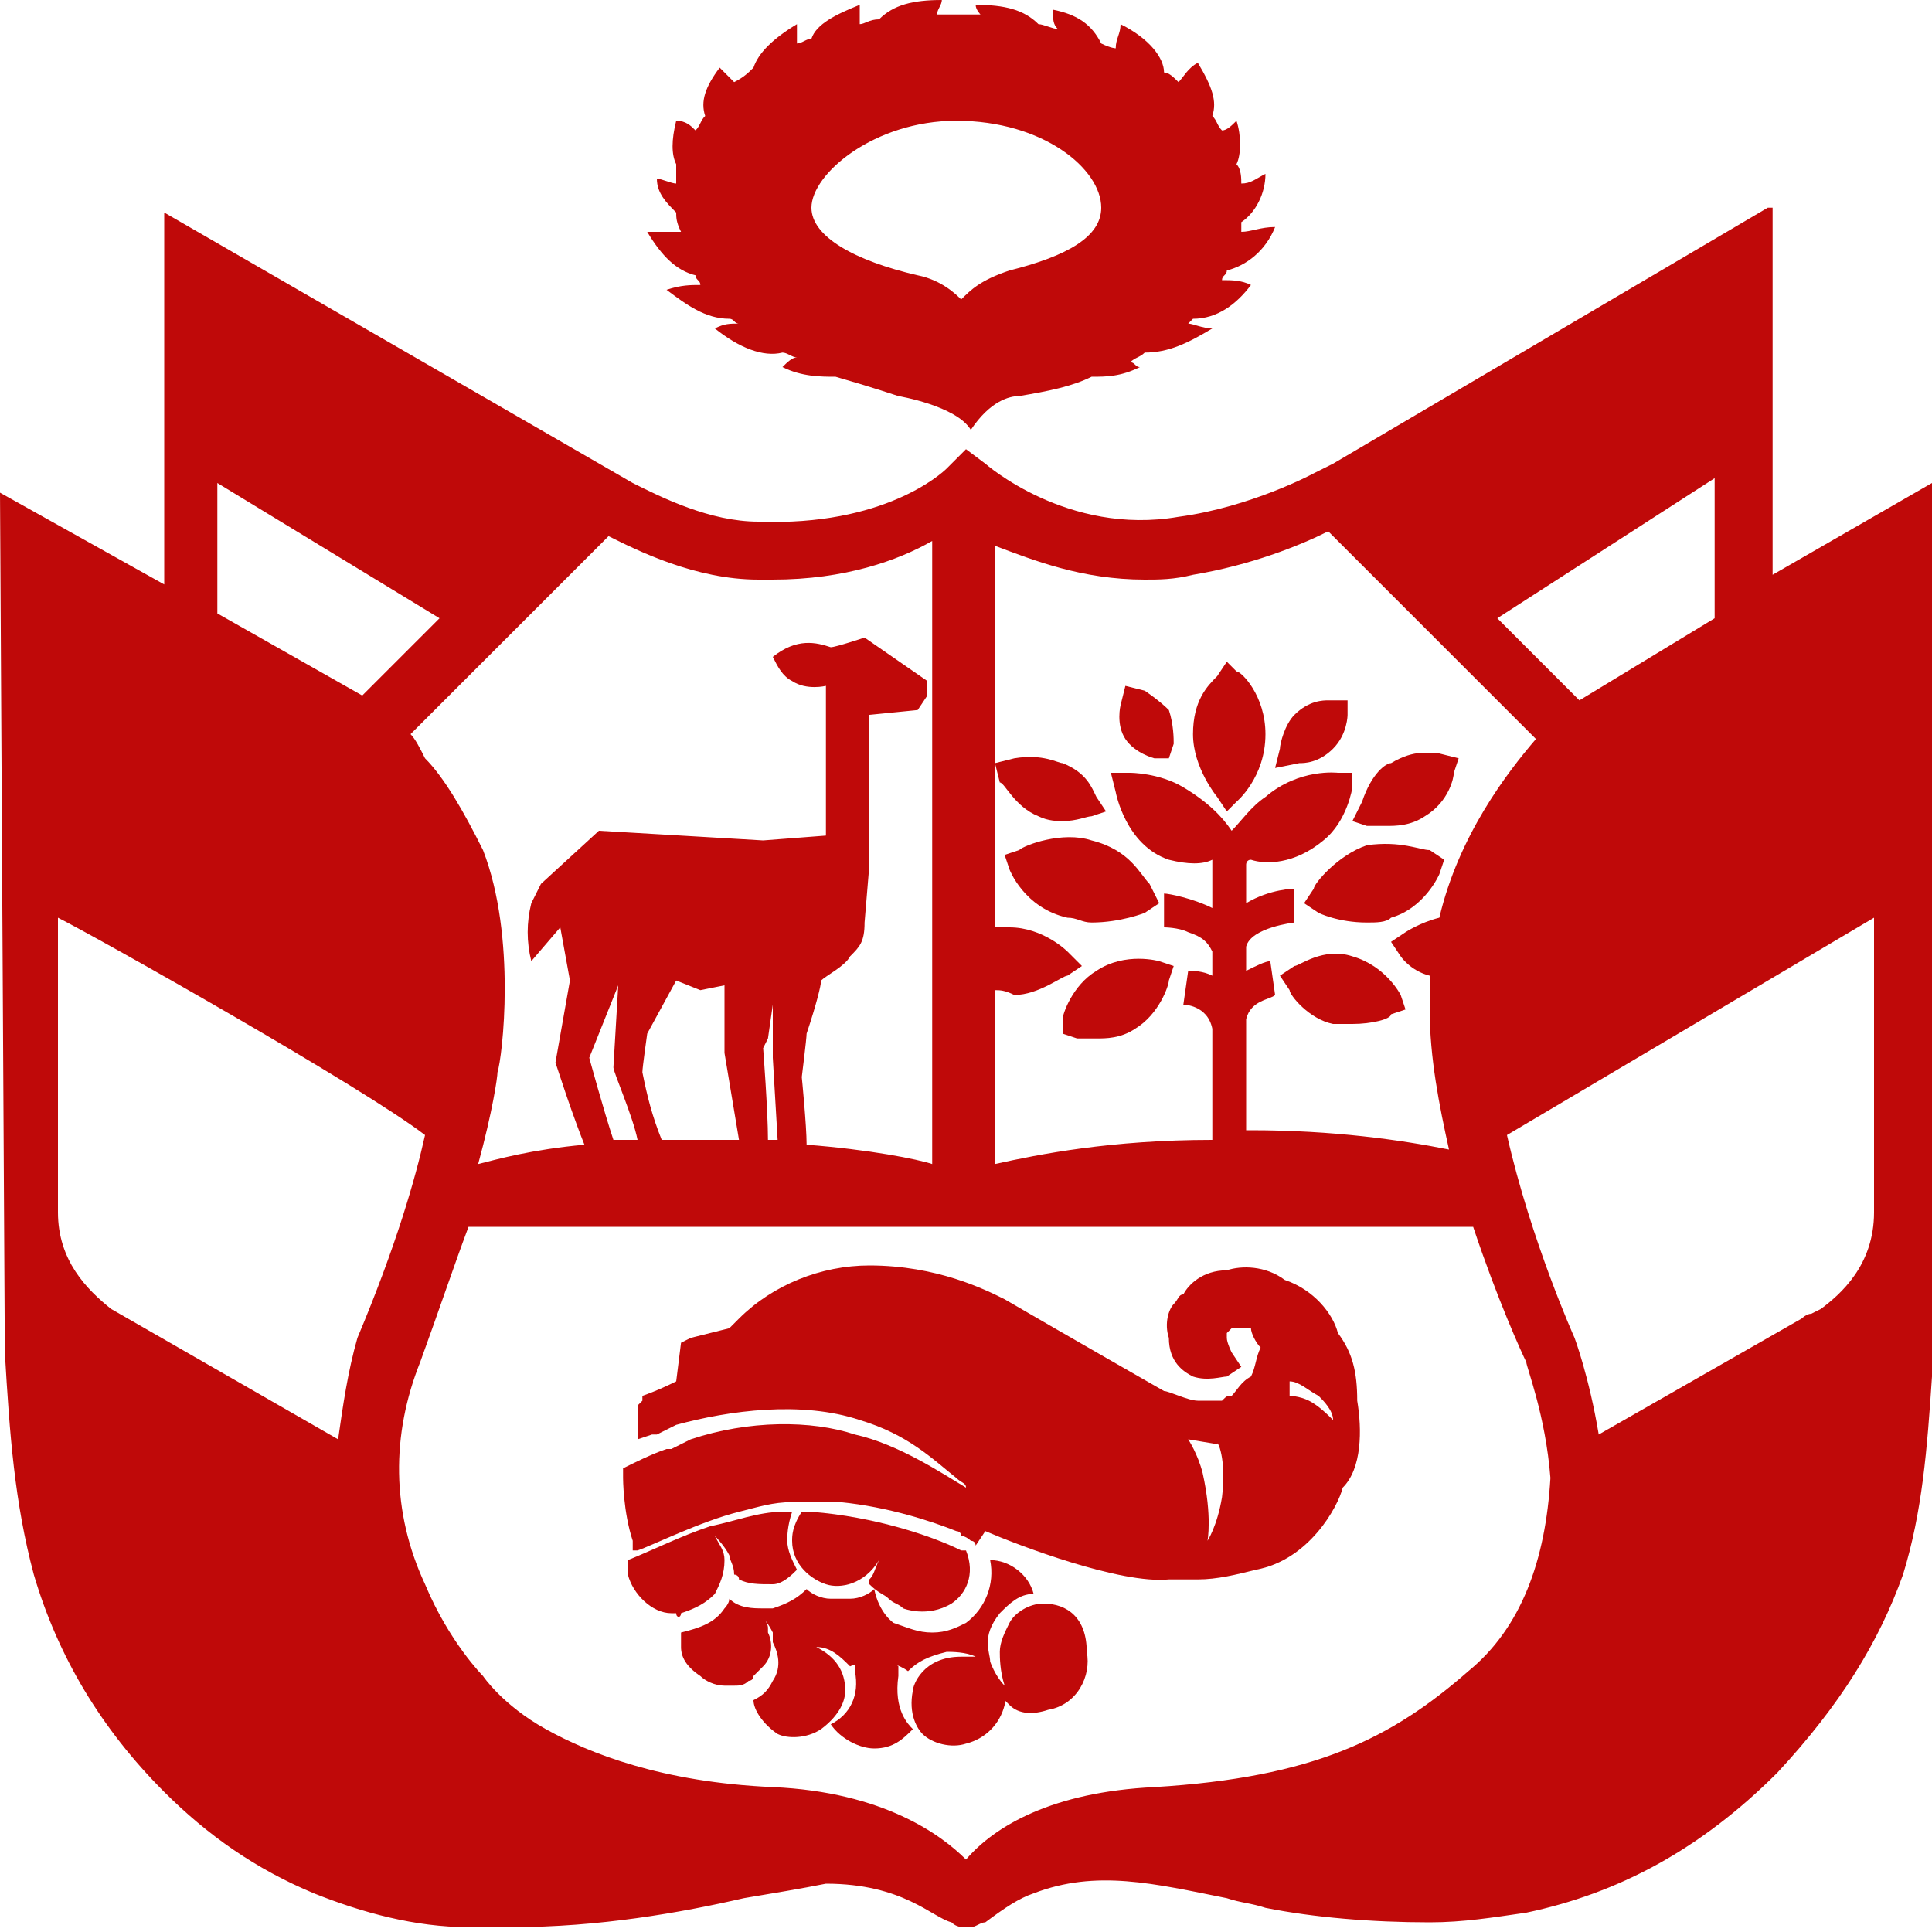 <?xml version="1.0" encoding="utf-8"?>
<!-- Generator: Adobe Illustrator 25.3.1, SVG Export Plug-In . SVG Version: 6.00 Build 0)  -->
<svg version="1.1" id="Capa_1" xmlns="http://www.w3.org/2000/svg" xmlns:xlink="http://www.w3.org/1999/xlink" x="0px" y="0px"
	 viewBox="0 0 40 40" style="enable-background:new 0 0 40 40;" xml:space="preserve">
<style type="text/css">
	.st0{fill:#bf0909;}
</style>
<g>
	<g>
		<path class="st0" d="M18.6,34.7L18.6,34.7c0-0.1,0-0.1,0-0.2c-0.3-0.3-0.7-0.2-0.9-0.1c0,0.1,0,0.1,0,0.2c0.1,0.5-0.1,0.9-0.5,1.1
			c0.2,0.3,0.6,0.5,0.9,0.5h0c0.4,0,0.6-0.2,0.8-0.4C18.8,35.7,18.5,35.4,18.6,34.7z"/>
		<path class="st0" d="M14.1,33.4c0.3-0.1,0.5-0.2,0.7-0.4c0.1-0.2,0.2-0.4,0.2-0.7c0-0.2-0.1-0.3-0.2-0.5c0,0,0.2,0.2,0.3,0.4
			c0,0.1,0.1,0.2,0.1,0.4c0,0,0.1,0,0.1,0.1h0c0.2,0.1,0.4,0.1,0.7,0.1c0.2,0,0.4-0.2,0.5-0.3c0,0,0,0,0,0h0
			c-0.1-0.2-0.2-0.4-0.2-0.6v0c0-0.1,0-0.3,0.1-0.6c-0.1,0-0.1,0-0.2,0c-0.5,0-1,0.2-1.5,0.3l0,0l0,0c-0.6,0.2-1.2,0.5-1.7,0.7
			c0,0.1,0,0.2,0,0.3c0.1,0.4,0.5,0.8,0.9,0.8l0.1,0C14,33.5,14.1,33.5,14.1,33.4L14.1,33.4z"/>
		<path class="st0" d="M21.6,33.2c-0.3,0-0.6,0.2-0.7,0.4c-0.1,0.2-0.2,0.4-0.2,0.6c0,0.1,0,0.4,0.1,0.7c-0.2-0.2-0.3-0.5-0.3-0.5
			c0-0.2-0.2-0.5,0.2-1c0.2-0.2,0.4-0.4,0.7-0.4c-0.1-0.4-0.5-0.7-0.9-0.7c0.1,0.5-0.1,1-0.5,1.3c-0.2,0.1-0.4,0.2-0.7,0.2
			c-0.3,0-0.5-0.1-0.8-0.2c0,0-0.3-0.2-0.4-0.7c-0.1,0.1-0.3,0.2-0.5,0.2c-0.1,0-0.3,0-0.4,0c-0.2,0-0.4-0.1-0.5-0.2
			c-0.2,0.2-0.4,0.3-0.7,0.4c-0.1,0-0.1,0-0.2,0c-0.2,0-0.5,0-0.7-0.2c0,0.1-0.1,0.2-0.1,0.2c-0.2,0.3-0.5,0.4-0.9,0.5
			c0,0.1,0,0.2,0,0.3c0,0.2,0.1,0.4,0.4,0.6c0.1,0.1,0.3,0.2,0.5,0.2c0,0,0,0,0,0l0,0c0,0,0,0,0,0c0,0,0.1,0,0.1,0c0,0,0.1,0,0.1,0
			c0.1,0,0.2-0.1,0.3-0.1c0,0,0,0,0,0c-0.1,0.1-0.2,0.1-0.3,0.1c0.1,0,0.2-0.1,0.3-0.1c0,0,0,0,0,0c0,0,0.1,0,0.1-0.1l0,0
			c0.1-0.1,0.1-0.1,0.2-0.2c0.2-0.2,0.2-0.5,0.1-0.7l0,0c0-0.1,0-0.1,0-0.1s0-0.1-0.1-0.2c0,0,0.1,0.1,0.2,0.3l0,0c0,0,0,0.1,0,0.1
			c0-0.1,0-0.1,0-0.1l0,0c0,0,0,0.1,0,0.2c0.1,0.2,0.2,0.5,0,0.8c-0.1,0.2-0.2,0.3-0.4,0.4c0,0.2,0.2,0.5,0.5,0.7
			c0.2,0.1,0.6,0.1,0.9-0.1l0,0c0.4-0.3,0.5-0.6,0.5-0.8c0-0.4-0.2-0.7-0.6-0.9v0c0.3,0,0.5,0.2,0.7,0.4c0.2-0.1,0.8-0.2,1.2,0.1
			c0.2-0.2,0.4-0.3,0.8-0.4c0.1,0,0.4,0,0.6,0.1c-0.1,0-0.3,0-0.3,0c-0.8,0-1,0.6-1,0.7c-0.1,0.5,0.1,0.8,0.2,0.9l0,0
			c0.2,0.2,0.6,0.3,0.9,0.2c0.4-0.1,0.7-0.4,0.8-0.8l0-0.1l0.1,0.1c0.2,0.2,0.5,0.2,0.8,0.1c0.6-0.1,0.9-0.7,0.8-1.2
			C22.5,33.5,22.1,33.2,21.6,33.2z"/>
		<path class="st0" d="M15.3,34.8L15.3,34.8C15.3,34.8,15.3,34.8,15.3,34.8C15.3,34.8,15.3,34.8,15.3,34.8z"/>
		<path class="st0" d="M18.4,33.1c0.1,0.1,0.2,0.1,0.3,0.2c0,0,0.5,0.2,1-0.1c0.3-0.2,0.5-0.6,0.3-1.1c0,0-0.1,0-0.1,0
			c-0.6-0.3-1.8-0.7-3.1-0.8h-0.1c0,0-0.1,0-0.1,0c-0.2,0.3-0.2,0.5-0.2,0.6v0c0,0.5,0.4,0.8,0.7,0.9c0.3,0.1,0.8,0,1.1-0.5l0,0l0,0
			c-0.1,0.2-0.1,0.3-0.2,0.4l0,0c0,0,0,0,0,0c0,0,0,0.1,0,0.1l0,0C18.2,33,18.3,33,18.4,33.1z"/>
		<path class="st0" d="M15.3,34.8C15.2,34.8,15.2,34.8,15.3,34.8C15.2,34.8,15.2,34.8,15.3,34.8z"/>
		<path class="st0" d="M27.7,27.6c-0.1-0.4-0.5-0.9-1.1-1.1c-0.4-0.3-0.9-0.3-1.2-0.2c-0.5,0-0.8,0.3-0.9,0.5
			c-0.1,0-0.1,0.1-0.2,0.2c-0.1,0.1-0.2,0.4-0.1,0.7c0,0.5,0.3,0.7,0.5,0.8c0.3,0.1,0.6,0,0.7,0l0.3-0.2l-0.2-0.3
			c0,0-0.1-0.2-0.1-0.3c0,0,0-0.1,0-0.1c0,0,0.1-0.1,0.1-0.1l0,0c0.1,0,0.3,0,0.4,0c0,0.1,0.1,0.3,0.2,0.4c-0.1,0.2-0.1,0.4-0.2,0.6
			c-0.2,0.1-0.3,0.3-0.4,0.4c-0.1,0-0.1,0-0.2,0.1c-0.1,0-0.2,0-0.5,0h0l0,0c-0.2,0-0.6-0.2-0.7-0.2l0,0c0,0-2.1-1.2-3.3-1.9l0,0
			c-0.4-0.2-1.4-0.7-2.8-0.7c-1,0-2,0.4-2.7,1.1l-0.2,0.2c-0.4,0.1-0.8,0.2-0.8,0.2l-0.2,0.1l-0.1,0.8c-0.4,0.2-0.7,0.3-0.7,0.3
			L13.3,29c0,0,0,0,0,0l0,0l0,0c0,0,0,0,0,0l-0.1,0.1l0,0l0,0.2c0,0.1,0,0.2,0,0.5l0.3-0.1l0.1,0l0.2-0.1l0,0l0.2-0.1
			c1.1-0.3,2.6-0.5,3.8-0.1c1,0.3,1.5,0.8,2,1.2c0.1,0.1,0.2,0.1,0.2,0.2l0,0l0,0c-0.5-0.3-1.4-0.9-2.3-1.1
			c-0.9-0.3-2.2-0.3-3.4,0.1c0,0-0.2,0.1-0.4,0.2c0,0,0,0,0,0c0,0,0,0,0,0c0,0-0.1,0-0.1,0c-0.3,0.1-0.7,0.3-0.9,0.4l0,0.2
			c0,0,0,0.7,0.2,1.3l0,0.1c0,0,0,0,0,0c0,0.1,0,0.1,0,0.1c0,0,0,0,0.1,0l0,0c0.3-0.1,1.3-0.6,2.1-0.8c0.4-0.1,0.7-0.2,1.1-0.2
			c0,0,0,0,0,0c0,0,0.1,0,0.1,0c0,0,0,0,0,0h0l0,0c0,0,0.1,0,0.1,0c0,0,0.1,0,0.1,0c0,0,0,0,0,0l0,0l0,0c0,0,0.1,0,0.1,0l0,0
			c0.1,0,0.1,0,0.1,0l0,0c0,0,0,0,0,0c0,0,0.1,0,0.1,0l0,0c0.1,0,0.2,0,0.3,0c0,0,0.1,0,0.1,0c1,0.1,1.9,0.4,2.4,0.6
			c0,0,0.1,0,0.1,0.1c0.1,0,0.2,0.1,0.2,0.1c0.1,0,0.1,0.1,0.1,0.1l0.2-0.3c0.7,0.3,2.8,1.1,3.8,1c0.2,0,0.4,0,0.6,0
			c0.4,0,0.8-0.1,1.2-0.2c1.1-0.2,1.7-1.3,1.8-1.7c0.4-0.4,0.4-1.2,0.3-1.8C28.1,28.4,28,28,27.7,27.6z M25.3,31
			c-0.1,0.6-0.3,0.9-0.3,0.9s0.1-0.5-0.1-1.4c-0.1-0.4-0.3-0.7-0.3-0.7l0.6,0.1C25.2,29.8,25.4,30.2,25.3,31z M27.1,29
			c-0.2-0.1-0.4-0.1-0.4-0.1s0-0.2,0-0.3c0.2,0,0.4,0.2,0.6,0.3c0.1,0.1,0.3,0.3,0.3,0.5C27.5,29.3,27.3,29.1,27.1,29z"/>
		<path class="st0" d="M13.4,4.8c0.3,0.5,0.6,0.8,1,0.9c0,0.1,0.1,0.1,0.1,0.2c-0.2,0-0.4,0-0.7,0.1c0.4,0.3,0.8,0.6,1.3,0.6
			c0.1,0,0.1,0.1,0.2,0.1c-0.2,0-0.3,0-0.5,0.1c0.5,0.4,1,0.6,1.4,0.5c0.1,0,0.2,0.1,0.3,0.1c-0.1,0-0.2,0.1-0.3,0.2
			c0.4,0.2,0.8,0.2,1.1,0.2C18,8,18.6,8.2,18.6,8.2s1.2,0.2,1.5,0.7c0.4-0.6,0.8-0.7,1-0.7c0.6-0.1,1.1-0.2,1.5-0.4
			c0.3,0,0.6,0,1-0.2c-0.1,0-0.1-0.1-0.2-0.1c0.1-0.1,0.2-0.1,0.3-0.2c0.5,0,0.9-0.2,1.4-0.5c-0.2,0-0.4-0.1-0.5-0.1
			c0,0,0.1-0.1,0.1-0.1c0.5,0,0.9-0.3,1.2-0.7c-0.2-0.1-0.4-0.1-0.6-0.1c0-0.1,0.1-0.1,0.1-0.2c0.4-0.1,0.8-0.4,1-0.9
			c-0.3,0-0.5,0.1-0.7,0.1c0-0.1,0-0.2,0-0.2c0.3-0.2,0.5-0.6,0.5-1c-0.2,0.1-0.3,0.2-0.5,0.2c0-0.1,0-0.3-0.1-0.4
			c0.1-0.2,0.1-0.6,0-0.9c-0.1,0.1-0.2,0.2-0.3,0.2c-0.1-0.1-0.1-0.2-0.2-0.3c0.1-0.3,0-0.6-0.3-1.1c-0.2,0.1-0.3,0.3-0.4,0.4
			c-0.1-0.1-0.2-0.2-0.3-0.2c0-0.3-0.3-0.7-0.9-1c0,0.2-0.1,0.3-0.1,0.5C23.1,1,23,1,22.8,0.9c-0.2-0.4-0.5-0.6-1-0.7
			c0,0.2,0,0.3,0.1,0.4c-0.1,0-0.3-0.1-0.4-0.1c-0.3-0.3-0.7-0.4-1.3-0.4c0,0.1,0.1,0.2,0.1,0.2c-0.2,0-0.3,0-0.5,0
			c-0.1,0-0.2,0-0.4,0c0-0.1,0.1-0.2,0.1-0.3c-0.6,0-1,0.1-1.3,0.4c-0.2,0-0.3,0.1-0.4,0.1c0-0.1,0-0.3,0-0.4
			c-0.5,0.2-0.9,0.4-1,0.7c-0.1,0-0.2,0.1-0.3,0.1c0-0.1,0-0.3,0-0.4c-0.5,0.3-0.8,0.6-0.9,0.9c-0.1,0.1-0.2,0.2-0.4,0.3
			c-0.1-0.1-0.2-0.2-0.3-0.3c-0.3,0.4-0.4,0.7-0.3,1c-0.1,0.1-0.1,0.2-0.2,0.3c-0.1-0.1-0.2-0.2-0.4-0.2c-0.1,0.4-0.1,0.7,0,0.9
			C14,3.5,14,3.7,14,3.8c-0.1,0-0.3-0.1-0.4-0.1C13.6,4,13.8,4.2,14,4.4c0,0.1,0,0.2,0.1,0.4C13.8,4.8,13.6,4.8,13.4,4.8z M19.8,2.5
			c1.8,0,3,1,3,1.8c0,0.6-0.7,1-1.9,1.3c-0.6,0.2-0.8,0.4-1,0.6c-0.1-0.1-0.4-0.4-0.9-0.5c-1.3-0.3-2.2-0.8-2.2-1.4
			C16.8,3.6,18.1,2.5,19.8,2.5z"/>
		<path class="st0" d="M36.6,4.3l-9,5.3l0,0l-0.4,0.2c0,0-1.3,0.7-2.8,0.9c-2.3,0.4-4-1.1-4-1.1L20,9.3l-0.4,0.4
			c-0.1,0.1-1.3,1.2-3.9,1.1c-1,0-2-0.5-2.6-0.8L3.4,4.4l0,7.7L0,10.2l0.1,17.8v0c0.1,1.7,0.2,3.1,0.6,4.6c0.5,1.7,1.4,3.2,2.7,4.5
			c0.9,0.9,1.9,1.6,3.1,2.1c1,0.4,2.1,0.7,3.2,0.7c0.3,0,0.6,0,0.9,0c1.8,0,3.5-0.3,4.8-0.6c0.6-0.1,1.2-0.2,1.7-0.3
			c1.6,0,2.2,0.7,2.6,0.8c0.1,0.1,0.2,0.1,0.3,0.1c0,0,0.1,0,0.1,0c0.1,0,0.2-0.1,0.3-0.1l0,0c0.4-0.3,0.7-0.5,1-0.6
			c1.3-0.5,2.5-0.2,4,0.1c0.3,0.1,0.5,0.1,0.8,0.2l0,0c1,0.2,2.2,0.3,3.4,0.3c0.7,0,1.3-0.1,2-0.2c1.9-0.4,3.6-1.3,5.2-2.9
			c1.3-1.4,2.1-2.7,2.6-4.1c0.4-1.3,0.5-2.6,0.6-4.1l0-0.3l0-18.2l-3.3,1.9V4.3z M35.5,9.9l0,2.9l-2.8,1.7l-1.1-1.1L31,12.8
			L35.5,9.9z M23.7,12c0.3,0,0.6,0,1-0.1c1.2-0.2,2.2-0.6,2.8-0.9l4.3,4.3c-0.6,0.7-1.6,2-2,3.7c-0.4,0.1-0.7,0.3-0.7,0.3l-0.3,0.2
			l0.2,0.3c0,0,0.2,0.3,0.6,0.4c0,0.2,0,0.5,0,0.7c0,1,0.2,2,0.4,2.9c-1-0.2-2.4-0.4-4.1-0.4c0,0-0.1,0-0.1,0v-2.3h0c0,0,0,0,0,0
			c0.1-0.4,0.5-0.4,0.6-0.5l0-0.3l0,0.3l-0.1-0.7c-0.1,0-0.3,0.1-0.5,0.2v-0.5c0.1-0.4,1-0.5,1-0.5l0-0.7c0,0-0.5,0-1,0.3v-0.8l0,0
			l0,0v0c0,0,0-0.1,0.1-0.1c0.3,0.1,0.9,0.1,1.5-0.4c0.5-0.4,0.6-1.1,0.6-1.1l0-0.3l-0.3,0c0,0-0.8-0.1-1.5,0.5
			c-0.3,0.2-0.5,0.5-0.7,0.7c-0.2-0.3-0.5-0.6-1-0.9c-0.5-0.3-1.1-0.3-1.1-0.3l-0.4,0l0.1,0.4c0,0,0.2,1.1,1.1,1.4
			c0.4,0.1,0.7,0.1,0.9,0c0,0.1,0,0.1,0,0.2v0.8c-0.4-0.2-0.9-0.3-1-0.3l0,0.7c0,0,0.3,0,0.5,0.1c0.3,0.1,0.4,0.2,0.5,0.4v0.5
			c-0.2-0.1-0.4-0.1-0.5-0.1l-0.1,0.7c0,0,0.5,0,0.6,0.5v2.3c-2.1,0-3.6,0.3-4.5,0.5v-3.6c0.1,0,0.2,0,0.4,0.1c0,0,0,0,0,0
			c0.5,0,1-0.4,1.1-0.4l0.3-0.2l-0.3-0.3c0,0-0.5-0.5-1.2-0.5c-0.1,0-0.2,0-0.3,0v-7.9C21.4,11.6,22.4,12,23.7,12z M15.7,12
			c0.1,0,0.2,0,0.3,0c1.5,0,2.6-0.4,3.3-0.8v12.9h0C19,24,18,23.8,16.7,23.7c0-0.4-0.1-1.4-0.1-1.4s0.1-0.8,0.1-0.9
			c0.2-0.6,0.3-1,0.3-1.1c0.1-0.1,0.5-0.3,0.6-0.5c0.2-0.2,0.3-0.3,0.3-0.7l0.1-1.2L18,14.8l1-0.1l0.2-0.3l0-0.3l-1.3-0.9
			c0,0-0.6,0.2-0.7,0.2c-0.3-0.1-0.7-0.2-1.2,0.2c0.1,0.2,0.2,0.4,0.4,0.5c0.3,0.2,0.7,0.1,0.7,0.1s0,0.1,0,0.2c0,1.4,0,2.9,0,2.9
			l-1.3,0.1l-3.4-0.2l-1.2,1.1l-0.2,0.4c-0.1,0.4-0.1,0.8,0,1.2l0.6-0.7l0.2,1.1L11.5,22l0.2,0.6c0,0,0.2,0.6,0.4,1.1
			c-1.1,0.1-1.8,0.3-2.2,0.4c0.3-1.1,0.4-1.8,0.4-1.9c0.1-0.3,0.4-2.8-0.3-4.6c-0.4-0.8-0.8-1.5-1.2-1.9c-0.1-0.2-0.2-0.4-0.3-0.5
			l0.3-0.3l3.8-3.8C13.2,11.4,14.4,12,15.7,12z M16.1,23.6c-0.1,0-0.1,0-0.2,0c0-0.6-0.1-1.9-0.1-1.9l0.1-0.2l0.1-0.7l0,0.8v0.3
			L16.1,23.6z M15.3,23.6c-0.2,0-0.4,0-0.6,0c-0.3,0-0.7,0-1,0c-0.2-0.5-0.3-0.9-0.4-1.4c0-0.1,0.1-0.8,0.1-0.8l0.6-1.1l0.5,0.2
			l0.5-0.1l0,1.4L15.3,23.6z M13.2,23.6C13.2,23.6,13.2,23.6,13.2,23.6c-0.2,0-0.3,0-0.5,0c-0.2-0.6-0.5-1.7-0.5-1.7l0.6-1.5
			l-0.1,1.7C12.7,22.2,13.1,23.1,13.2,23.6z M4.5,10l4.6,2.8l-1.6,1.6l-3-1.7L4.5,10z M7,29.8l-4.7-2.7c-0.5-0.4-1.1-1-1.1-2
			c0-0.2,0-0.3,0-0.4l0-5.7c0.8,0.4,6.3,3.5,7.6,4.5c-0.2,0.9-0.6,2.3-1.4,4.2C7.2,28.4,7.1,29.1,7,29.8z M30.4,34.6
			c-1.6,1.4-3.2,2.2-6.5,2.4c-2.1,0.1-3.3,0.8-3.9,1.5c-0.5-0.5-1.7-1.4-4-1.5c-2.3-0.1-3.8-0.7-4.7-1.2c-0.9-0.5-1.3-1.1-1.3-1.1
			l0,0l0,0c0,0-0.7-0.7-1.2-1.9c-0.7-1.5-0.7-3.1-0.1-4.6c0.4-1.1,0.7-2,1-2.8h20.8c0.5,1.5,1,2.6,1.1,2.8c0,0.1,0.4,1.1,0.5,2.4
			C32,32.3,31.5,33.7,30.4,34.6z M38.8,19l0,6.1c0,1.1-0.7,1.7-1.1,2l-0.2,0.1c-0.1,0-0.2,0.1-0.2,0.1l0,0l-4.2,2.4
			c-0.2-1.2-0.5-2-0.5-2l0,0c0,0-0.9-2-1.4-4.2L38.8,19z"/>
		<path class="st0" d="M21.1,17.6l-0.3,0.1l0.1,0.3c0,0,0.3,0.8,1.2,1c0.2,0,0.3,0.1,0.5,0.1c0.6,0,1.1-0.2,1.1-0.2l0.3-0.2
			l-0.2-0.4c-0.2-0.2-0.4-0.7-1.2-0.9C22,17.2,21.2,17.5,21.1,17.6z"/>
		<path class="st0" d="M28.3,17.5c-0.6,0.2-1.1,0.8-1.1,0.9l-0.2,0.3l0.3,0.2c0,0,0.4,0.2,1,0.2c0.2,0,0.4,0,0.5-0.1
			c0.7-0.2,1-0.9,1-0.9l0.1-0.3l-0.3-0.2C29.4,17.6,29,17.4,28.3,17.5z"/>
		<path class="st0" d="M25.4,16.8l0.2-0.2c0,0,0.6-0.5,0.6-1.4c0-0.8-0.5-1.3-0.6-1.3l-0.2-0.2L25.2,14c0,0,0,0,0,0
			c-0.2,0.2-0.5,0.5-0.5,1.2c0,0.7,0.5,1.3,0.5,1.3L25.4,16.8z"/>
		<path class="st0" d="M28.3,17.1c0,0,0.2,0,0.4,0c0.2,0,0.5,0,0.8-0.2c0.5-0.3,0.6-0.8,0.6-0.9l0.1-0.3l-0.4-0.1
			c-0.2,0-0.5-0.1-1,0.2c-0.1,0-0.4,0.2-0.6,0.8L28,17L28.3,17.1z"/>
		<path class="st0" d="M21.5,16.9C21.7,17,21.9,17,22,17c0.3,0,0.5-0.1,0.6-0.1l0.3-0.1l-0.2-0.3c-0.1-0.2-0.2-0.5-0.7-0.7
			c-0.1,0-0.4-0.2-1-0.1l-0.4,0.1l0.1,0.4C20.8,16.2,21,16.7,21.5,16.9z"/>
		<path class="st0" d="M26.9,15.8c0.1,0,0.4,0,0.7-0.3c0.3-0.3,0.3-0.7,0.3-0.7l0-0.3l-0.4,0c-0.1,0-0.4,0-0.7,0.3
			c-0.2,0.2-0.3,0.6-0.3,0.7l-0.1,0.4L26.9,15.8C26.9,15.8,26.9,15.8,26.9,15.8z"/>
		<path class="st0" d="M23.9,15.7l0.3,0l0.1-0.3c0-0.1,0-0.4-0.1-0.7c-0.2-0.2-0.5-0.4-0.5-0.4l-0.4-0.1l-0.1,0.4
			c0,0-0.1,0.4,0.1,0.7C23.5,15.6,23.9,15.7,23.9,15.7z"/>
		<path class="st0" d="M22.7,20.1c-0.5,0.3-0.7,0.9-0.7,1L22,21.4l0.3,0.1c0.1,0,0.2,0,0.4,0c0.2,0,0.5,0,0.8-0.2
			c0.5-0.3,0.7-0.9,0.7-1l0.1-0.3L24,19.9C24,19.9,23.3,19.7,22.7,20.1z"/>
		<path class="st0" d="M26.8,20l-0.3,0.2l0.2,0.3c0,0.1,0.4,0.6,0.9,0.7c0.1,0,0.2,0,0.4,0c0.4,0,0.8-0.1,0.8-0.2l0.3-0.1L29,20.6
			c0,0-0.3-0.6-1-0.8C27.4,19.6,26.9,20,26.8,20z"/>
	</g>
</g>
</svg>
